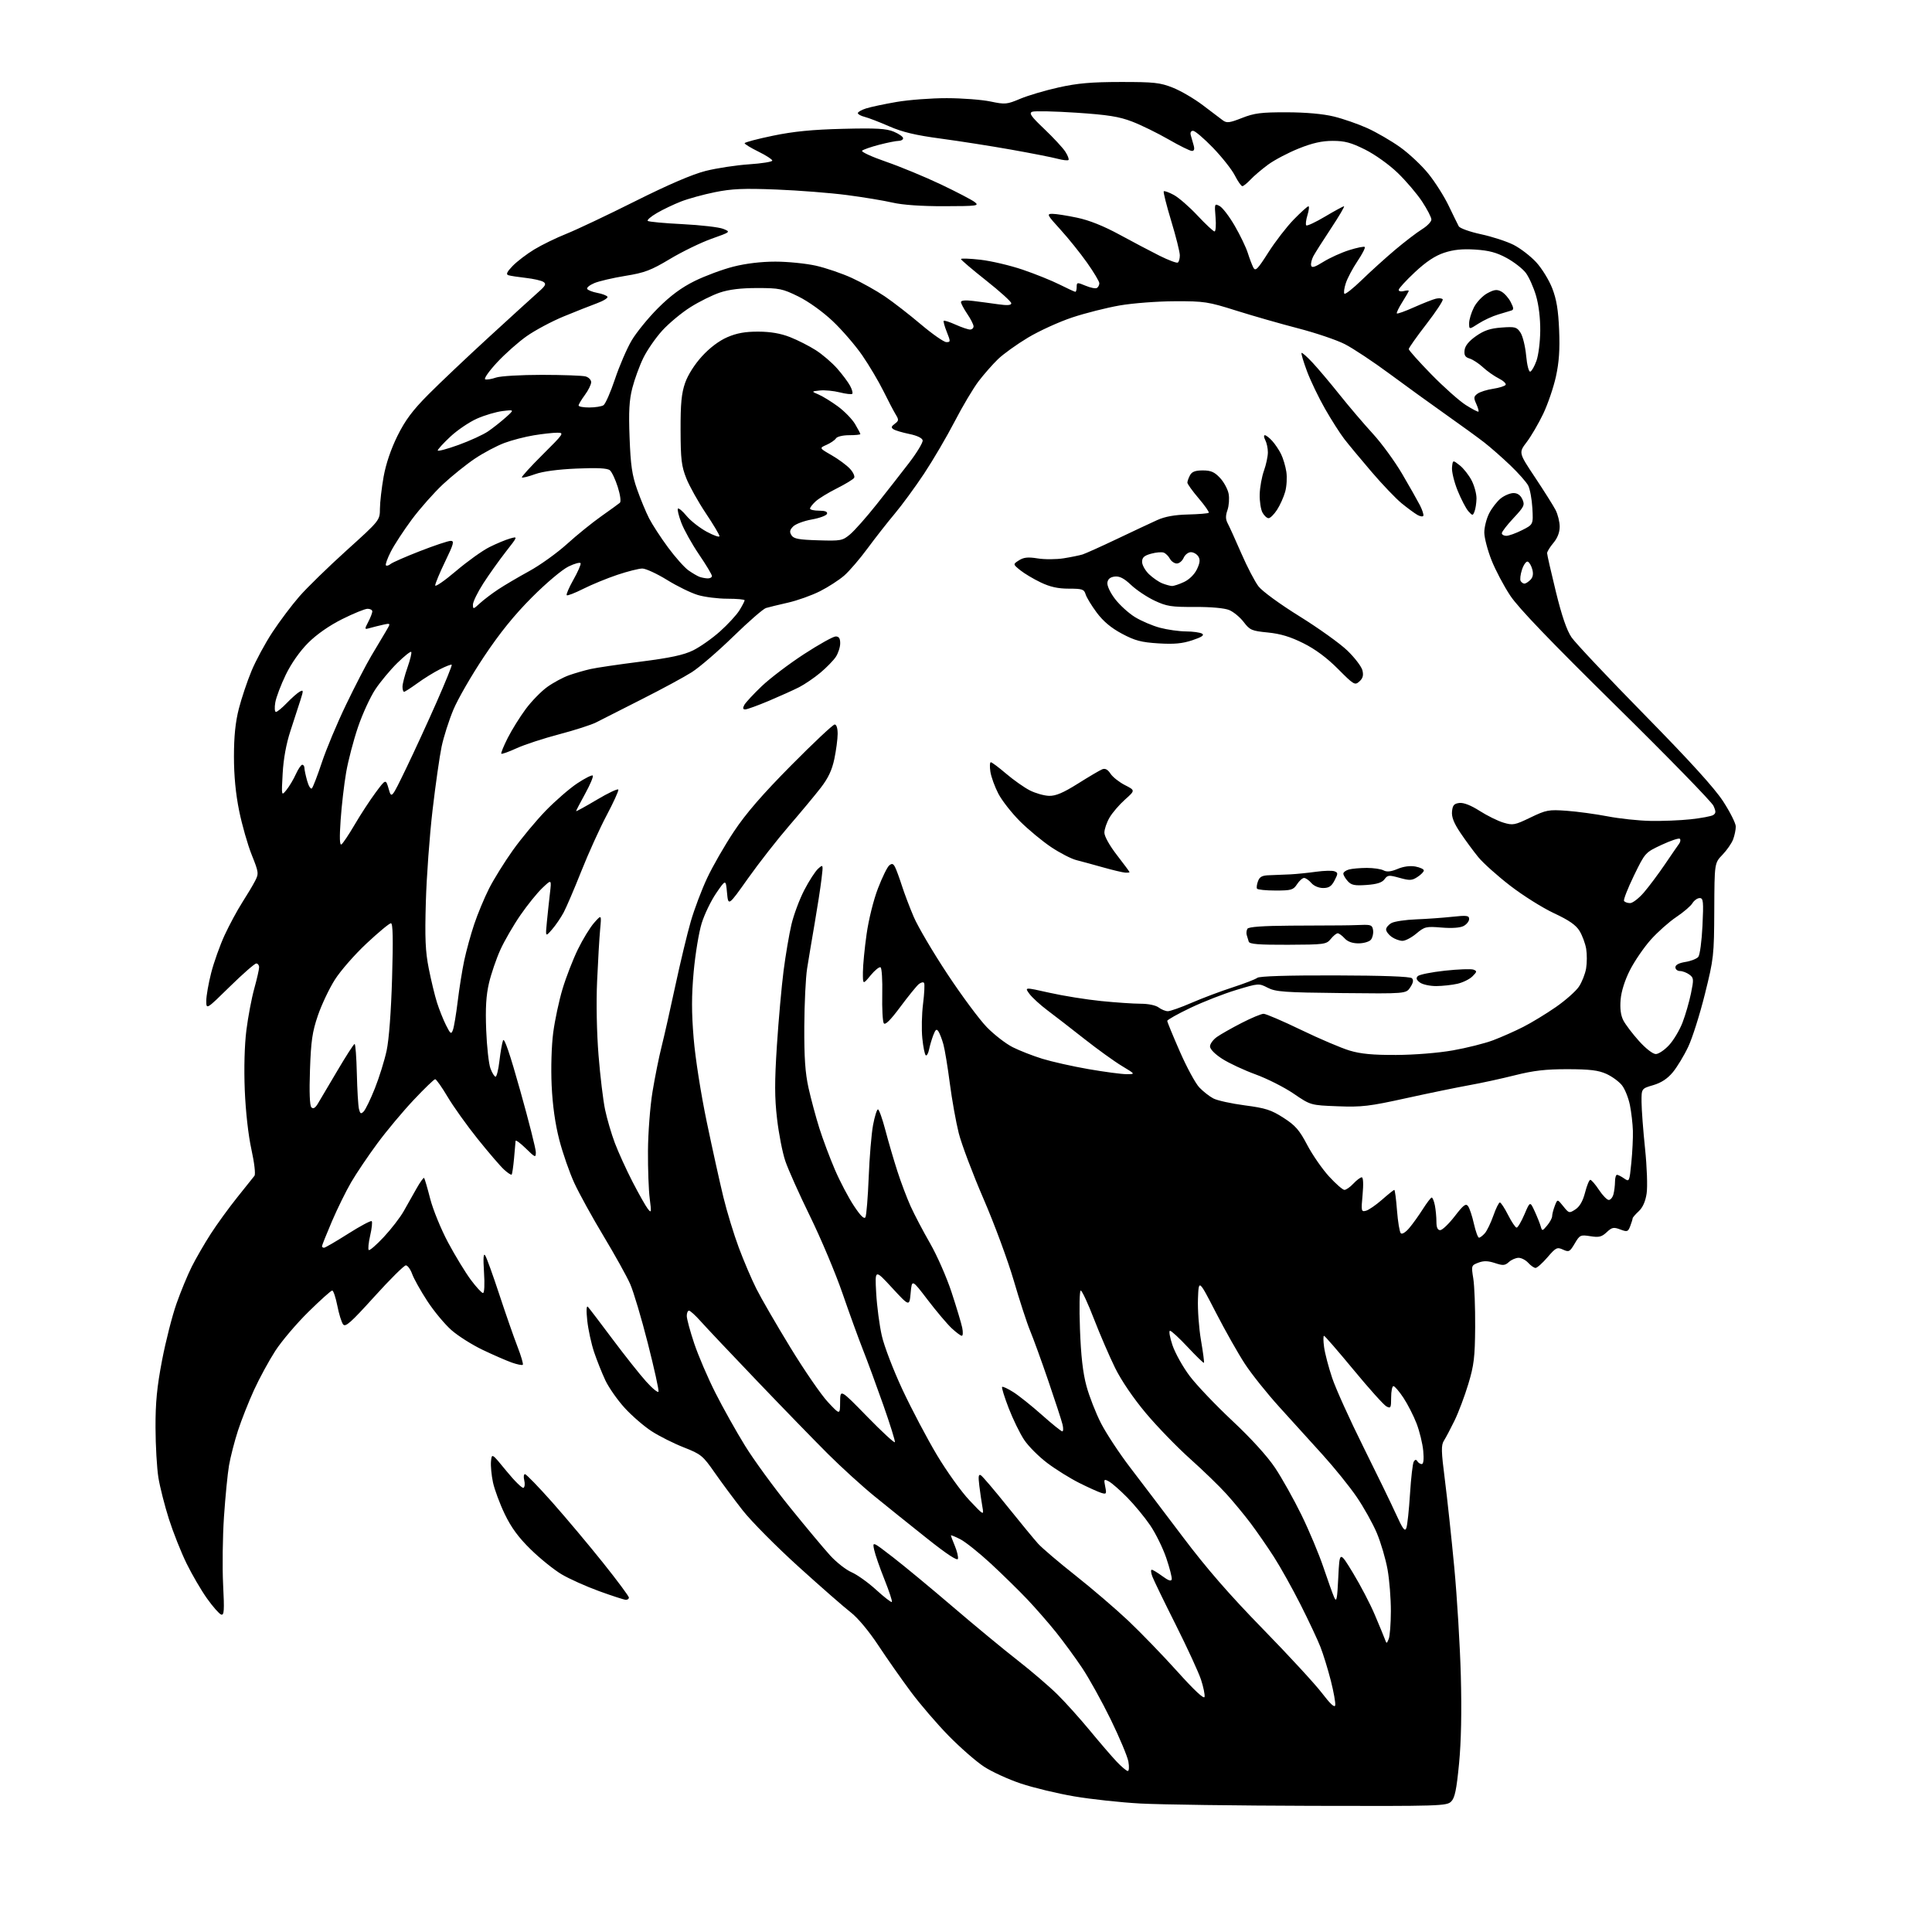 <?xml version="1.0" encoding="UTF-8" standalone="no"?>
<svg 
  version="1.1" 
  xmlns="http://www.w3.org/2000/svg" 
  xmlns:xlink="http://www.w3.org/1999/xlink" 
  xmlns:svg="http://www.w3.org/2000/svg"
  xmlns:rdf="http://www.w3.org/1999/02/22-rdf-syntax-ns#"
  xmlns:cc="http://creativecommons.org/ns#"
  xmlns:dc="http://purl.org/dc/elements/1.1/"
  viewBox="0 0 768 768"
  width="768"
  height="768"
>
<style>svg {background-color: white; }</style>"
<path stroke="none" fill="black" fill-rule="evenodd" d="M521.25,717.85C491.69,717.77 461.14,717.35 453.37,716.93C445.61,716.51 433.76,715.23 427.05,714.09C420.33,712.95 410.78,710.65 405.82,708.99C400.85,707.33 394.25,704.30 391.15,702.27C388.04,700.23 381.73,694.72 377.13,690.03C372.53,685.34 365.75,677.45 362.07,672.50C358.39,667.55 352.55,659.23 349.10,654.00C345.35,648.33 340.94,643.06 338.16,640.92C335.60,638.95 326.28,630.80 317.46,622.81C308.63,614.82 298.63,604.73 295.23,600.39C291.83,596.05 286.81,589.29 284.07,585.36C279.39,578.64 278.67,578.05 271.82,575.36C267.82,573.79 262.06,570.90 259.02,568.93C255.99,566.96 251.17,562.80 248.32,559.67C245.47,556.55 242.03,551.63 240.66,548.75C239.30,545.86 237.28,540.80 236.17,537.50C235.06,534.20 233.84,528.58 233.45,525.00C233.01,520.89 233.11,518.87 233.71,519.50C234.23,520.05 238.61,525.80 243.45,532.28C248.29,538.75 254.31,546.35 256.83,549.15C259.35,551.96 261.58,553.77 261.77,553.19C261.97,552.60 260.06,543.97 257.53,534.01C255.00,524.05 251.84,513.43 250.50,510.41C249.17,507.39 244.42,498.85 239.96,491.43C235.50,484.02 230.27,474.53 228.33,470.34C226.40,466.16 223.70,458.41 222.33,453.12C220.69,446.76 219.66,439.44 219.29,431.50C218.97,424.55 219.23,415.71 219.91,410.50C220.56,405.55 222.23,397.71 223.63,393.08C225.02,388.45 227.77,381.39 229.72,377.38C231.67,373.37 234.59,368.61 236.20,366.80C239.13,363.50 239.13,363.50 238.56,369.50C238.25,372.80 237.71,382.02 237.36,390.00C236.97,398.63 237.21,410.57 237.93,419.50C238.59,427.75 239.76,437.48 240.53,441.12C241.29,444.75 243.04,450.72 244.42,454.38C245.80,458.04 248.97,464.99 251.47,469.84C253.97,474.68 256.70,479.51 257.54,480.57C258.93,482.33 258.99,481.98 258.28,476.50C257.85,473.20 257.53,464.65 257.58,457.50C257.62,450.32 258.43,439.80 259.38,434.00C260.33,428.23 261.95,420.12 263.00,416.00C264.04,411.88 266.50,400.97 268.47,391.76C270.45,382.55 273.20,371.08 274.60,366.27C275.99,361.45 278.92,353.69 281.11,349.03C283.29,344.37 288.08,336.04 291.75,330.53C296.52,323.36 303.00,315.87 314.50,304.25C323.35,295.31 331.13,288.00 331.79,288.00C332.52,288.00 332.99,289.47 332.98,291.75C332.97,293.81 332.38,298.27 331.67,301.67C330.73,306.13 329.24,309.30 326.25,313.17C323.98,316.10 318.32,322.90 313.68,328.28C309.03,333.66 301.69,343.05 297.36,349.15C289.50,360.24 289.50,360.24 289.00,354.87C288.50,349.50 288.50,349.50 284.73,355.00C282.65,358.02 280.04,363.43 278.93,367.00C277.82,370.57 276.39,379.24 275.75,386.25C274.88,395.84 274.88,402.40 275.74,412.75C276.39,420.66 278.61,434.78 280.95,446.00C283.19,456.73 286.17,470.20 287.57,475.94C288.97,481.69 291.72,490.69 293.68,495.94C295.64,501.20 298.78,508.56 300.66,512.29C302.53,516.03 308.60,526.51 314.15,535.60C319.69,544.68 326.41,554.45 329.08,557.31C333.92,562.50 333.92,562.50 333.96,557.32C334.00,552.14 334.00,552.14 344.73,563.14C350.63,569.19 355.58,573.76 355.74,573.29C355.89,572.82 353.81,566.15 351.11,558.47C348.40,550.79 344.77,540.90 343.02,536.50C341.28,532.10 337.62,522.00 334.88,514.06C332.14,506.12 326.36,492.39 322.04,483.56C317.71,474.73 313.27,464.79 312.16,461.48C311.04,458.17 309.57,450.64 308.89,444.74C307.91,436.28 307.89,430.13 308.83,415.59C309.49,405.46 310.69,392.07 311.49,385.84C312.30,379.60 313.70,371.35 314.61,367.50C315.51,363.65 317.81,357.50 319.71,353.83C321.61,350.16 324.09,346.34 325.21,345.33C327.27,343.50 327.27,343.50 326.55,349.50C326.16,352.80 324.94,360.68 323.85,367.00C322.76,373.32 321.40,381.43 320.84,385.00C320.27,388.57 319.77,398.93 319.72,408.00C319.66,420.38 320.08,426.49 321.40,432.47C322.38,436.85 324.31,444.05 325.70,448.47C327.10,452.89 329.89,460.32 331.90,465.00C333.91,469.68 337.31,476.13 339.44,479.34C342.10,483.36 343.54,484.76 344.03,483.84C344.42,483.10 345.00,475.98 345.32,468.00C345.63,460.02 346.41,450.69 347.05,447.25C347.69,443.81 348.57,441.00 349.00,441.00C349.43,441.00 350.76,444.71 351.95,449.25C353.14,453.79 355.28,461.10 356.70,465.50C358.11,469.90 360.49,476.20 361.98,479.50C363.47,482.80 366.95,489.43 369.72,494.24C372.49,499.05 376.34,507.82 378.28,513.74C380.22,519.66 382.12,525.96 382.49,527.75C382.86,529.54 382.79,531.00 382.33,531.00C381.87,530.99 380.05,529.63 378.27,527.97C376.50,526.30 372.22,521.24 368.77,516.72C362.50,508.50 362.50,508.50 362.00,513.95C361.50,519.39 361.50,519.39 354.63,511.95C347.77,504.50 347.77,504.50 348.30,514.00C348.59,519.23 349.60,526.88 350.54,531.00C351.47,535.14 355.18,544.78 358.79,552.50C362.40,560.20 368.53,571.83 372.42,578.35C376.32,584.87 382.12,592.97 385.32,596.35C391.13,602.50 391.13,602.50 390.52,599.00C390.18,597.08 389.62,593.29 389.29,590.59C388.83,586.84 388.98,585.87 389.92,586.45C390.60,586.87 395.35,592.45 400.48,598.86C405.62,605.26 411.10,611.91 412.66,613.64C414.22,615.37 420.90,621.06 427.50,626.27C434.10,631.49 443.55,639.59 448.50,644.26C453.45,648.94 462.23,658.02 468.00,664.43C474.76,671.95 478.62,675.55 478.83,674.54C479.01,673.68 478.38,670.62 477.44,667.74C476.50,664.86 471.99,655.07 467.43,645.98C462.86,636.89 458.66,628.23 458.09,626.73C457.52,625.23 457.40,624.00 457.83,624.00C458.26,624.00 460.16,625.15 462.06,626.55C464.44,628.31 465.58,628.70 465.78,627.80C465.93,627.08 464.95,623.27 463.61,619.32C462.26,615.36 459.38,609.51 457.21,606.32C455.03,603.12 450.92,598.14 448.08,595.26C445.24,592.38 441.97,589.52 440.81,588.90C438.83,587.84 438.74,587.96 439.34,590.95C439.93,593.89 439.81,594.07 437.74,593.43C436.51,593.05 432.57,591.27 429.00,589.48C425.42,587.69 419.72,584.14 416.33,581.59C412.93,579.03 408.77,574.87 407.09,572.32C405.41,569.78 402.65,564.12 400.96,559.74C399.27,555.36 398.10,551.57 398.35,551.32C398.60,551.06 400.60,551.99 402.79,553.37C404.98,554.75 410.09,558.83 414.14,562.43C418.19,566.04 421.85,568.99 422.27,568.99C422.69,569.00 422.74,567.76 422.37,566.25C422.01,564.74 419.48,556.98 416.75,549.00C414.02,541.02 410.75,532.02 409.49,529.00C408.23,525.98 405.30,516.98 402.97,509.00C400.64,501.02 395.23,486.40 390.94,476.50C386.66,466.60 382.25,454.90 381.13,450.50C380.02,446.10 378.42,437.18 377.57,430.67C376.73,424.16 375.58,417.19 375.02,415.17C374.46,413.15 373.58,410.84 373.06,410.03C372.30,408.86 371.89,409.17 370.98,411.53C370.36,413.17 369.61,415.73 369.31,417.23C369.00,418.74 368.42,419.76 368.02,419.51C367.61,419.26 366.99,416.23 366.64,412.77C366.28,409.31 366.41,403.13 366.93,399.04C367.44,394.94 367.63,391.21 367.34,390.75C367.06,390.28 366.11,390.49 365.24,391.20C364.36,391.92 361.06,395.99 357.89,400.25C353.92,405.59 351.87,407.62 351.31,406.75C350.87,406.06 350.59,400.90 350.71,395.28C350.83,389.67 350.53,384.82 350.04,384.53C349.56,384.23 347.77,385.66 346.08,387.72C343.00,391.46 343.00,391.46 343.02,386.48C343.03,383.74 343.69,376.91 344.49,371.30C345.31,365.50 347.26,357.66 349.01,353.14C350.69,348.76 352.70,344.66 353.47,344.03C354.56,343.12 355.07,343.27 355.80,344.69C356.31,345.68 357.52,348.98 358.49,352.00C359.45,355.02 361.59,360.65 363.23,364.50C364.88,368.35 370.90,378.57 376.61,387.20C382.32,395.84 389.38,405.35 392.29,408.33C395.21,411.32 399.82,414.89 402.55,416.27C405.27,417.64 410.58,419.72 414.35,420.88C418.11,422.04 426.38,423.90 432.73,425.00C439.07,426.10 445.86,427.00 447.82,427.00C451.38,427.00 451.38,427.00 445.94,423.72C442.95,421.92 436.23,417.07 431.00,412.95C425.77,408.83 419.17,403.71 416.33,401.59C413.49,399.46 410.28,396.52 409.20,395.06C407.24,392.40 407.24,392.40 417.16,394.63C422.61,395.86 431.86,397.34 437.71,397.93C443.56,398.52 450.66,399.00 453.48,399.00C456.45,399.00 459.44,399.62 460.56,400.47C461.63,401.28 463.27,401.95 464.20,401.97C465.14,401.99 469.41,400.48 473.70,398.62C477.99,396.76 485.32,394.00 490.00,392.49C494.68,390.97 499.09,389.27 499.80,388.70C500.63,388.04 511.75,387.70 530.66,387.74C549.71,387.79 560.58,388.18 561.26,388.86C561.98,389.58 561.78,390.69 560.61,392.47C558.93,395.03 558.93,395.03 533.22,394.76C510.55,394.52 507.08,394.27 503.95,392.65C500.42,390.83 500.31,390.84 491.45,393.52C486.53,395.00 478.34,398.20 473.25,400.63C468.16,403.05 464.00,405.39 464.00,405.82C464.00,406.25 466.25,411.72 469.00,417.99C471.74,424.26 475.23,430.69 476.75,432.28C478.26,433.87 480.77,435.84 482.33,436.65C483.88,437.47 489.51,438.70 494.83,439.40C503.08,440.48 505.33,441.20 510.19,444.33C514.93,447.37 516.52,449.19 519.63,455.12C521.70,459.05 525.59,464.68 528.29,467.63C530.99,470.58 533.75,473.00 534.43,473.00C535.10,473.00 536.71,471.88 538.00,470.50C539.29,469.12 540.78,468.00 541.32,468.00C541.91,468.00 542.04,470.67 541.65,474.91C541.04,481.45 541.11,481.78 542.99,481.29C544.08,481.01 546.96,479.02 549.39,476.89C551.82,474.75 554.01,473.00 554.26,473.00C554.50,473.00 554.99,476.68 555.33,481.18C555.68,485.68 556.36,489.76 556.84,490.24C557.35,490.75 558.79,489.85 560.23,488.13C561.62,486.49 564.04,483.10 565.62,480.61C567.21,478.11 568.78,476.06 569.12,476.04C569.47,476.02 570.03,477.41 570.38,479.13C570.72,480.84 571.00,483.77 571.00,485.63C571.00,487.96 571.46,489.00 572.51,489.00C573.33,489.00 575.92,486.52 578.26,483.50C581.74,478.99 582.69,478.26 583.58,479.46C584.18,480.27 585.22,483.42 585.90,486.46C586.59,489.51 587.49,492.00 587.92,492.00C588.34,492.00 589.39,491.21 590.24,490.25C591.09,489.29 592.61,486.14 593.63,483.25C594.64,480.36 595.81,478.00 596.22,478.00C596.63,478.00 598.11,480.25 599.50,483.00C600.89,485.75 602.42,488.00 602.88,488.00C603.35,488.00 604.74,485.64 605.98,482.75C608.22,477.50 608.22,477.50 610.06,481.50C611.07,483.70 612.15,486.40 612.46,487.50C613.02,489.44 613.10,489.42 615.02,487.14C616.11,485.84 617.00,484.18 617.00,483.45C617.00,482.73 617.47,480.89 618.05,479.36C619.10,476.60 619.10,476.60 621.42,479.50C623.66,482.32 623.81,482.35 626.26,480.75C627.96,479.63 629.22,477.44 630.09,474.05C630.80,471.27 631.74,469.00 632.17,469.00C632.61,469.00 634.16,470.80 635.62,473.00C637.07,475.20 638.83,477.00 639.52,477.00C640.20,477.00 641.04,475.99 641.37,474.75C641.70,473.51 641.98,471.26 641.99,469.75C641.99,468.24 642.35,467.00 642.78,467.00C643.21,467.00 644.49,467.66 645.63,468.46C647.67,469.88 647.73,469.76 648.48,462.21C648.90,457.97 649.18,452.25 649.10,449.50C649.02,446.75 648.49,442.16 647.92,439.31C647.35,436.46 645.93,432.91 644.77,431.44C643.61,429.96 640.82,427.92 638.58,426.90C635.39,425.45 632.03,425.04 623.18,425.02C614.44,425.01 609.65,425.56 602.18,427.44C596.86,428.78 588.67,430.56 584.00,431.39C579.33,432.23 568.08,434.54 559.00,436.54C544.30,439.78 541.33,440.13 531.75,439.76C521.00,439.35 521.00,439.35 514.25,434.75C510.54,432.22 503.73,428.78 499.13,427.10C494.52,425.42 488.56,422.64 485.88,420.92C482.96,419.05 481.00,417.06 481.00,415.96C481.00,414.96 482.24,413.27 483.75,412.20C485.26,411.14 489.68,408.63 493.56,406.64C497.45,404.64 501.38,403.00 502.30,403.00C503.21,403.00 509.94,405.89 517.23,409.41C524.53,412.94 533.20,416.63 536.50,417.62C540.94,418.95 545.74,419.40 555.00,419.36C562.25,419.33 571.70,418.57 577.50,417.55C583.00,416.58 590.21,414.77 593.51,413.53C596.82,412.28 602.22,409.89 605.51,408.21C608.81,406.54 614.63,402.99 618.47,400.33C622.30,397.67 626.42,394.03 627.63,392.23C628.84,390.43 630.13,387.16 630.50,384.98C630.87,382.79 630.88,379.27 630.53,377.17C630.17,375.06 628.99,371.87 627.91,370.09C626.46,367.71 623.72,365.81 617.72,363.01C613.20,360.90 605.36,355.97 600.30,352.06C595.23,348.15 589.54,343.05 587.64,340.72C585.74,338.40 582.55,334.06 580.54,331.07C577.93,327.18 576.98,324.78 577.20,322.57C577.44,320.09 578.01,319.44 580.14,319.19C581.84,319.00 584.72,320.13 588.18,322.34C591.15,324.24 595.40,326.34 597.63,327.01C601.40,328.14 602.13,328.00 608.38,324.98C614.66,321.96 615.59,321.78 622.79,322.30C627.03,322.61 634.33,323.60 639.00,324.50C643.67,325.41 651.33,326.23 656.00,326.32C660.67,326.42 667.90,326.13 672.05,325.68C676.20,325.23 680.22,324.48 680.99,324.01C682.14,323.29 682.17,322.65 681.13,320.32C680.44,318.77 663.03,300.91 642.44,280.64C616.24,254.84 603.61,241.69 600.36,236.79C597.80,232.94 594.44,226.58 592.89,222.65C591.34,218.72 590.05,213.79 590.03,211.71C590.02,209.63 590.89,206.18 591.97,204.05C593.06,201.93 595.14,199.25 596.61,198.09C598.07,196.94 600.34,196.00 601.66,196.00C603.23,196.00 604.43,196.85 605.17,198.48C606.20,200.74 605.87,201.43 601.65,205.94C599.09,208.68 597.00,211.38 597.00,211.96C597.00,212.53 597.80,213.00 598.79,213.00C599.77,213.00 602.58,211.99 605.04,210.75C609.50,208.50 609.50,208.50 609.14,202.00C608.94,198.43 608.19,194.38 607.47,193.00C606.74,191.62 603.53,188.00 600.33,184.94C597.12,181.88 592.48,177.80 590.00,175.87C587.52,173.94 580.77,169.04 575.00,164.97C569.23,160.90 559.10,153.57 552.50,148.69C545.90,143.80 537.83,138.45 534.56,136.79C531.29,135.13 522.97,132.32 516.06,130.53C509.15,128.74 498.10,125.58 491.50,123.50C480.23,119.94 478.74,119.71 467.00,119.75C460.11,119.77 450.28,120.52 445.10,121.42C439.93,122.32 431.44,124.46 426.24,126.19C421.03,127.92 413.11,131.53 408.64,134.21C404.16,136.90 398.78,140.76 396.69,142.80C394.59,144.83 391.15,148.75 389.04,151.50C386.94,154.25 382.65,161.45 379.52,167.50C376.39,173.55 370.90,182.90 367.34,188.28C363.77,193.66 358.49,200.86 355.61,204.28C352.73,207.70 347.90,213.88 344.86,218.00C341.83,222.12 337.67,226.97 335.63,228.76C333.59,230.55 329.23,233.37 325.96,235.02C322.68,236.68 316.96,238.72 313.25,239.56C309.54,240.40 305.60,241.36 304.50,241.69C303.40,242.01 297.55,247.11 291.50,253.00C285.45,258.90 278.02,265.29 275.00,267.21C271.98,269.13 262.98,274.00 255.00,278.02C247.03,282.05 238.93,286.15 237.00,287.15C235.07,288.14 228.45,290.27 222.28,291.89C216.11,293.51 208.50,296.00 205.38,297.43C202.25,298.86 199.51,299.84 199.28,299.62C199.05,299.39 200.20,296.57 201.83,293.35C203.46,290.13 206.68,284.96 208.99,281.85C211.29,278.75 215.14,274.80 217.54,273.08C219.94,271.35 223.84,269.26 226.20,268.42C228.57,267.59 232.40,266.48 234.71,265.96C237.03,265.43 246.02,264.11 254.70,263.01C266.47,261.51 271.74,260.38 275.49,258.55C278.24,257.20 283.06,253.82 286.18,251.03C289.30,248.25 292.79,244.46 293.93,242.62C295.07,240.77 296.00,238.98 296.00,238.63C296.00,238.28 292.93,238.00 289.18,238.00C285.43,238.00 280.14,237.34 277.43,236.53C274.72,235.73 269.19,233.03 265.16,230.53C261.12,228.04 256.69,226.00 255.33,226.00C253.97,226.00 249.49,227.13 245.38,228.51C241.27,229.89 235.19,232.39 231.86,234.07C228.52,235.75 225.56,236.90 225.28,236.61C224.99,236.33 226.19,233.56 227.93,230.46C229.68,227.37 230.97,224.42 230.81,223.92C230.64,223.41 228.47,223.99 226.00,225.19C223.45,226.43 217.16,231.73 211.46,237.44C204.45,244.47 198.71,251.56 192.41,261.00C187.45,268.43 181.95,277.95 180.20,282.18C178.44,286.40 176.35,292.97 175.55,296.77C174.75,300.58 173.12,311.98 171.94,322.10C170.76,332.22 169.56,348.60 169.28,358.50C168.86,372.94 169.09,378.18 170.44,385.00C171.37,389.68 172.83,395.75 173.70,398.50C174.57,401.25 176.18,405.29 177.28,407.49C179.08,411.07 179.36,411.26 180.05,409.40C180.47,408.27 181.32,403.18 181.94,398.09C182.55,393.01 183.72,385.69 184.53,381.84C185.35,377.98 187.13,371.47 188.51,367.38C189.88,363.28 192.54,356.91 194.40,353.22C196.27,349.52 200.53,342.68 203.86,338.00C207.20,333.32 213.07,326.26 216.91,322.29C220.76,318.33 226.41,313.42 229.47,311.39C232.53,309.36 235.30,307.97 235.63,308.30C235.97,308.63 234.61,311.87 232.62,315.49C230.63,319.11 229.00,322.24 229.00,322.44C229.00,322.65 232.71,320.61 237.25,317.91C241.79,315.21 245.63,313.40 245.80,313.89C245.96,314.38 243.86,318.99 241.13,324.14C238.40,329.29 233.89,339.23 231.11,346.24C228.33,353.25 225.15,360.67 224.05,362.74C222.94,364.81 220.86,367.85 219.42,369.50C216.80,372.50 216.80,372.50 217.39,366.50C217.71,363.20 218.27,358.02 218.62,355.00C219.26,349.50 219.26,349.50 215.60,352.98C213.58,354.89 209.67,359.73 206.90,363.74C204.13,367.75 200.54,373.95 198.91,377.53C197.29,381.11 195.25,387.07 194.38,390.77C193.23,395.71 192.93,400.69 193.27,409.50C193.53,416.10 194.29,422.96 194.97,424.75C195.64,426.54 196.56,428.00 197.00,428.00C197.44,428.00 198.13,425.19 198.53,421.75C198.93,418.31 199.57,414.64 199.96,413.58C200.44,412.29 202.66,418.76 206.83,433.65C210.23,445.74 213.00,456.70 213.00,458.02C213.00,460.28 212.79,460.21 209.00,456.50C206.80,454.35 204.98,453.02 204.95,453.55C204.92,454.07 204.65,457.20 204.34,460.50C204.04,463.80 203.61,466.69 203.39,466.92C203.17,467.15 201.80,466.25 200.35,464.92C198.90,463.59 194.20,458.12 189.91,452.77C185.62,447.42 180.23,439.88 177.94,436.02C175.65,432.16 173.42,429.00 172.99,429.00C172.56,429.00 168.71,432.71 164.44,437.25C160.16,441.79 153.67,449.55 150.02,454.50C146.36,459.45 141.68,466.39 139.62,469.92C137.55,473.46 134.09,480.49 131.93,485.54C129.77,490.60 128.00,495.03 128.00,495.37C128.00,495.72 128.36,496.00 128.80,496.00C129.25,496.00 133.56,493.49 138.40,490.42C143.23,487.36 147.44,485.11 147.76,485.43C148.08,485.75 147.81,488.32 147.15,491.15C146.50,493.98 146.24,496.57 146.58,496.90C146.91,497.23 149.60,494.91 152.55,491.75C155.51,488.58 159.06,483.97 160.46,481.50C161.86,479.02 164.16,474.94 165.59,472.42C167.01,469.90 168.36,468.03 168.59,468.25C168.81,468.48 169.90,472.19 171.00,476.49C172.10,480.80 175.30,488.63 178.12,493.91C180.94,499.18 185.01,505.86 187.16,508.75C189.31,511.64 191.49,514.00 192.00,514.00C192.55,514.00 192.72,510.59 192.40,505.75C192.03,499.98 192.18,497.97 192.88,499.07C193.44,499.93 195.96,506.91 198.48,514.57C201.00,522.23 204.25,531.54 205.69,535.26C207.14,538.97 208.09,542.24 207.82,542.52C207.54,542.79 205.55,542.39 203.41,541.63C201.26,540.86 196.06,538.60 191.86,536.59C187.66,534.59 182.07,531.05 179.44,528.73C176.80,526.41 172.49,521.22 169.86,517.19C167.23,513.16 164.52,508.32 163.84,506.43C163.16,504.55 162.03,503.00 161.33,503.00C160.63,503.00 154.98,508.61 148.78,515.47C139.44,525.79 137.31,527.69 136.38,526.45C135.76,525.63 134.72,522.27 134.08,518.98C133.43,515.69 132.52,513.00 132.06,513.00C131.60,513.00 127.34,516.82 122.60,521.49C117.85,526.16 111.94,533.13 109.45,536.97C106.96,540.82 103.16,547.80 101.01,552.48C98.86,557.16 95.97,564.48 94.58,568.74C93.20,573.01 91.61,579.20 91.04,582.50C90.47,585.80 89.57,595.01 89.03,602.97C88.50,610.93 88.35,623.03 88.69,629.86C89.22,640.30 89.10,642.20 87.91,641.81C87.14,641.55 84.61,638.68 82.29,635.42C79.97,632.17 76.32,625.90 74.16,621.50C72.00,617.10 68.85,609.16 67.15,603.85C65.46,598.54 63.57,591.11 62.96,587.35C62.36,583.58 61.84,574.65 61.82,567.50C61.79,557.47 62.39,551.35 64.42,540.74C65.87,533.17 68.45,523.05 70.15,518.24C71.84,513.43 74.58,506.80 76.24,503.50C77.90,500.20 81.28,494.35 83.76,490.50C86.24,486.65 90.98,480.12 94.28,476.00C97.59,471.88 100.68,468.00 101.15,467.40C101.64,466.77 101.12,462.28 99.94,456.90C98.70,451.25 97.65,441.84 97.30,433.34C96.95,424.62 97.20,415.47 97.94,409.53C98.61,404.23 100.02,396.77 101.08,392.96C102.14,389.14 103.00,385.34 103.00,384.51C103.00,383.68 102.49,383.00 101.87,383.00C101.24,383.00 96.52,387.13 91.37,392.18C82.00,401.37 82.00,401.37 82.00,397.84C82.00,395.91 82.88,390.90 83.95,386.71C85.02,382.53 87.42,375.79 89.29,371.74C91.16,367.70 94.30,361.87 96.26,358.80C98.23,355.73 100.55,351.85 101.41,350.17C102.91,347.27 102.85,346.77 100.06,339.81C98.45,335.79 96.21,327.93 95.07,322.34C93.69,315.57 93.00,308.37 93.00,300.75C93.00,292.71 93.58,287.07 94.94,281.73C96.01,277.56 98.28,270.79 99.99,266.68C101.70,262.57 105.44,255.65 108.30,251.31C111.16,246.96 115.97,240.57 119.00,237.09C122.02,233.62 130.46,225.40 137.75,218.81C151.00,206.85 151.00,206.85 151.03,202.17C151.05,199.60 151.71,193.90 152.49,189.50C153.41,184.39 155.39,178.54 157.98,173.30C161.10,167.01 163.97,163.16 170.29,156.80C174.83,152.23 185.73,141.91 194.52,133.85C203.31,125.79 212.07,117.81 214.00,116.11C216.90,113.56 217.24,112.86 216.01,112.06C215.19,111.52 212.04,110.81 209.01,110.47C205.98,110.13 202.86,109.65 202.08,109.40C201.05,109.06 201.51,108.07 203.81,105.69C205.54,103.91 209.41,100.96 212.41,99.14C215.42,97.32 221.16,94.52 225.19,92.92C229.21,91.31 241.50,85.49 252.50,79.98C265.74,73.36 275.21,69.29 280.50,67.95C284.90,66.84 292.66,65.66 297.75,65.32C302.84,64.98 307.00,64.31 307.00,63.84C307.00,63.37 304.52,61.76 301.50,60.28C298.48,58.80 296.00,57.29 296.00,56.93C296.00,56.57 301.06,55.23 307.25,53.95C315.50,52.24 322.91,51.51 335.05,51.21C348.41,50.88 352.31,51.10 355.30,52.35C357.34,53.20 359.00,54.37 359.00,54.95C359.00,55.53 358.19,56.00 357.21,56.00C356.23,56.00 352.74,56.70 349.46,57.55C346.18,58.40 343.14,59.47 342.69,59.91C342.25,60.35 346.52,62.32 352.19,64.28C357.86,66.24 367.68,70.30 374.00,73.30C380.32,76.31 386.40,79.48 387.50,80.35C389.35,81.82 388.44,81.94 375.31,81.97C366.32,81.99 358.81,81.47 354.81,80.54C351.34,79.74 343.15,78.38 336.61,77.53C330.07,76.68 317.47,75.69 308.61,75.34C295.55,74.83 290.92,75.03 284.17,76.40C279.58,77.33 273.51,79.00 270.67,80.12C267.83,81.23 263.55,83.27 261.17,84.66C258.79,86.04 257.13,87.46 257.48,87.81C257.83,88.16 264.05,88.74 271.31,89.10C278.56,89.47 285.85,90.31 287.50,90.98C290.50,92.19 290.50,92.19 282.83,94.92C278.61,96.42 271.19,100.03 266.33,102.94C258.75,107.48 256.24,108.43 248.59,109.66C243.69,110.46 238.15,111.75 236.27,112.53C234.39,113.32 233.11,114.37 233.42,114.87C233.73,115.36 235.54,116.07 237.45,116.43C239.37,116.78 241.17,117.47 241.47,117.95C241.77,118.44 239.87,119.61 237.26,120.57C234.64,121.53 228.68,123.89 224.00,125.82C219.32,127.75 212.77,131.25 209.43,133.59C206.09,135.93 200.74,140.67 197.54,144.13C194.34,147.58 192.25,150.58 192.88,150.79C193.52,151.01 195.45,150.69 197.17,150.09C198.90,149.49 207.04,149.01 215.40,149.01C223.70,149.02 231.51,149.30 232.75,149.63C233.99,149.96 235.00,150.99 235.00,151.92C235.00,152.85 233.88,155.14 232.50,157.00C231.13,158.86 230.00,160.75 230.00,161.19C230.00,161.64 231.91,161.99 234.25,161.98C236.59,161.98 239.12,161.57 239.89,161.09C240.65,160.61 242.71,155.93 244.46,150.70C246.21,145.47 249.19,138.57 251.07,135.37C252.96,132.17 257.68,126.37 261.57,122.48C266.54,117.52 270.88,114.31 276.13,111.71C280.25,109.68 287.15,107.11 291.47,106.01C296.44,104.74 302.58,104.00 308.21,104.00C313.10,104.00 320.34,104.73 324.30,105.61C328.26,106.50 334.70,108.69 338.62,110.49C342.54,112.28 348.45,115.59 351.76,117.84C355.06,120.08 361.52,125.09 366.09,128.96C370.67,132.83 375.22,136.00 376.20,136.00C377.88,136.00 377.89,135.77 376.37,131.96C375.48,129.74 374.93,127.74 375.15,127.52C375.37,127.30 377.50,127.99 379.88,129.06C382.27,130.13 384.84,131.00 385.61,131.00C386.37,131.00 387.00,130.43 387.00,129.73C387.00,129.03 385.88,126.81 384.50,124.79C383.13,122.76 382.00,120.64 382.00,120.07C382.00,119.42 383.77,119.25 386.75,119.62C389.36,119.94 393.86,120.53 396.75,120.95C400.47,121.48 402.00,121.36 402.00,120.55C402.00,119.92 397.50,115.85 392.00,111.50C386.50,107.15 382.00,103.32 382.00,102.98C382.00,102.65 385.49,102.77 389.75,103.25C394.01,103.74 401.55,105.51 406.50,107.19C411.45,108.87 418.07,111.54 421.22,113.12C424.37,114.70 427.18,116.00 427.47,116.00C427.76,116.00 428.00,115.12 428.00,114.05C428.00,112.21 428.19,112.18 431.54,113.58C433.49,114.40 435.52,114.80 436.04,114.47C436.57,114.15 437.00,113.30 437.00,112.60C437.00,111.89 434.80,108.21 432.11,104.41C429.43,100.61 424.66,94.69 421.53,91.25C416.21,85.41 416.00,85.00 418.35,85.00C419.74,85.00 424.15,85.69 428.17,86.54C432.96,87.54 438.73,89.85 444.98,93.25C450.22,96.10 457.40,99.89 460.94,101.66C464.49,103.43 467.75,104.65 468.19,104.38C468.64,104.11 469.00,102.81 469.00,101.50C469.00,100.19 467.46,94.03 465.57,87.82C463.69,81.60 462.36,76.31 462.61,76.05C462.87,75.80 464.67,76.44 466.61,77.49C468.54,78.53 472.79,82.22 476.03,85.69C479.28,89.16 482.32,92.00 482.80,92.00C483.27,92.00 483.46,89.48 483.20,86.39C482.75,80.95 482.80,80.82 484.83,81.91C485.99,82.53 488.69,86.06 490.83,89.77C492.98,93.47 495.30,98.30 496.00,100.50C496.69,102.70 497.70,105.34 498.22,106.36C499.05,107.95 499.89,107.11 504.18,100.36C506.93,96.04 511.48,90.14 514.30,87.25C517.12,84.36 519.74,82.00 520.12,82.00C520.50,82.00 520.33,83.57 519.74,85.50C519.15,87.42 518.93,89.26 519.26,89.59C519.58,89.91 522.95,88.34 526.73,86.09C530.52,83.84 533.91,82.00 534.26,82.00C534.62,82.00 532.30,85.94 529.12,90.75C525.93,95.56 522.78,100.54 522.10,101.80C521.43,103.07 521.01,104.74 521.19,105.52C521.42,106.59 522.60,106.24 526.08,104.07C528.60,102.50 533.20,100.41 536.32,99.43C539.43,98.45 542.22,97.88 542.51,98.18C542.81,98.48 541.51,101.02 539.61,103.83C537.72,106.64 535.64,110.56 534.99,112.54C534.33,114.52 534.08,116.42 534.43,116.76C534.77,117.11 537.85,114.67 541.28,111.35C544.70,108.02 550.65,102.64 554.50,99.38C558.36,96.13 563.20,92.42 565.25,91.15C567.31,89.88 569.00,88.13 569.00,87.27C569.00,86.41 567.33,83.19 565.30,80.10C563.26,77.02 558.90,71.90 555.60,68.72C552.21,65.45 546.61,61.44 542.67,59.47C537.08,56.68 534.57,56.00 529.78,56.00C525.49,56.00 521.72,56.84 516.25,59.04C512.08,60.71 506.61,63.59 504.09,65.44C501.56,67.30 498.41,69.98 497.08,71.41C495.74,72.83 494.29,74.00 493.85,74.00C493.40,74.00 492.07,72.09 490.87,69.75C489.68,67.41 485.77,62.46 482.19,58.75C478.60,55.04 475.04,52.00 474.27,52.00C473.41,52.00 473.06,52.68 473.35,53.75C473.62,54.71 474.13,56.51 474.49,57.75C474.93,59.29 474.71,60.00 473.79,60.00C473.06,60.00 468.86,57.93 464.48,55.40C460.09,52.88 453.59,49.69 450.03,48.33C444.84,46.34 440.43,45.64 427.81,44.80C419.15,44.23 411.29,44.06 410.34,44.42C408.93,44.96 409.81,46.23 415.14,51.29C418.73,54.71 422.48,58.75 423.47,60.28C424.46,61.81 425.03,63.30 424.74,63.60C424.44,63.89 422.47,63.67 420.35,63.10C418.23,62.53 409.98,60.91 402.00,59.49C394.02,58.07 381.43,56.10 374.00,55.10C363.94,53.76 358.72,52.51 353.50,50.23C349.65,48.54 345.26,46.85 343.75,46.47C342.24,46.09 341.00,45.42 341.00,44.97C341.00,44.52 342.46,43.68 344.25,43.11C346.04,42.53 351.50,41.37 356.38,40.53C361.27,39.69 370.27,39.01 376.38,39.02C382.50,39.03 390.29,39.63 393.71,40.34C399.57,41.57 400.24,41.51 405.55,39.27C408.65,37.96 415.53,35.93 420.84,34.75C428.34,33.08 433.85,32.60 445.50,32.59C458.77,32.58 461.16,32.84 466.22,34.85C469.37,36.10 474.73,39.23 478.13,41.81C481.52,44.39 485.11,47.10 486.10,47.84C487.64,48.98 488.75,48.85 493.70,46.90C498.62,44.96 501.31,44.62 511.50,44.64C519.13,44.66 525.95,45.27 530.23,46.32C533.93,47.22 539.94,49.31 543.58,50.96C547.22,52.61 553.07,56.01 556.59,58.52C560.10,61.03 565.15,65.76 567.79,69.04C570.44,72.31 574.07,78.03 575.85,81.74C577.64,85.46 579.44,89.15 579.87,89.94C580.29,90.73 584.25,92.15 588.70,93.11C593.13,94.06 598.96,95.96 601.67,97.33C604.37,98.70 608.41,101.81 610.66,104.24C612.90,106.67 615.77,111.33 617.03,114.58C618.75,119.00 619.44,123.21 619.78,131.21C620.10,139.02 619.75,144.03 618.50,149.71C617.56,153.99 615.29,160.65 613.45,164.50C611.61,168.35 608.66,173.40 606.89,175.73C603.67,179.96 603.67,179.96 610.20,189.77C613.79,195.17 617.47,201.00 618.37,202.74C619.26,204.48 620.00,207.46 620.00,209.37C620.00,211.62 619.12,213.90 617.50,215.82C616.12,217.45 615.00,219.29 615.00,219.90C615.00,220.51 616.56,227.38 618.47,235.16C620.85,244.88 622.81,250.58 624.72,253.37C626.25,255.60 639.30,269.44 653.72,284.13C671.73,302.48 681.51,313.24 684.97,318.54C687.73,322.79 690.00,327.29 690.00,328.56C690.00,329.83 689.52,332.14 688.94,333.68C688.35,335.23 686.45,337.98 684.70,339.79C681.53,343.08 681.53,343.08 681.45,361.79C681.37,379.82 681.24,381.03 677.73,395.14C675.73,403.20 672.74,412.65 671.08,416.14C669.43,419.64 666.67,424.18 664.97,426.24C662.85,428.80 660.39,430.41 657.19,431.36C652.50,432.73 652.50,432.73 652.54,438.12C652.56,441.08 653.18,449.37 653.93,456.55C654.69,463.87 654.97,471.73 654.56,474.43C654.09,477.58 653.01,480.02 651.42,481.49C650.09,482.72 649.00,483.99 649.00,484.30C649.00,484.61 648.57,485.99 648.05,487.37C647.18,489.67 646.86,489.77 644.08,488.73C641.44,487.73 640.77,487.87 638.68,489.83C636.69,491.70 635.61,491.96 632.19,491.41C628.26,490.79 627.98,490.92 625.97,494.33C624.02,497.63 623.67,497.81 621.32,496.74C618.97,495.67 618.49,495.91 615.14,499.80C613.14,502.13 611.01,504.02 610.40,504.02C609.80,504.01 608.50,503.10 607.50,502.00C606.50,500.90 604.78,500.00 603.67,500.00C602.56,500.00 600.83,500.75 599.82,501.66C598.25,503.09 597.47,503.15 594.25,502.08C591.47,501.17 589.76,501.13 587.66,501.94C584.87,503.00 584.83,503.11 585.66,508.26C586.12,511.14 586.45,519.80 586.40,527.50C586.31,539.56 585.93,542.71 583.67,550.19C582.23,554.97 579.77,561.49 578.21,564.69C576.65,567.88 574.76,571.47 574.00,572.66C572.84,574.50 572.89,576.78 574.35,588.16C575.29,595.50 576.97,611.17 578.09,623.00C579.21,634.83 580.38,654.23 580.70,666.13C581.08,680.38 580.84,692.29 580.00,701.02C578.99,711.46 578.33,714.67 576.86,716.14C575.09,717.91 572.45,717.99 521.25,717.85zM448.31,704.00C448.82,704.00 448.92,702.33 448.55,700.25C448.17,698.19 445.01,690.65 441.52,683.50C438.02,676.35 432.91,667.12 430.15,663.00C427.39,658.88 422.72,652.50 419.77,648.82C416.82,645.15 411.71,639.30 408.42,635.82C405.13,632.35 398.62,625.97 393.97,621.65C389.31,617.34 383.81,612.94 381.75,611.88C379.69,610.83 378.00,610.14 378.00,610.36C378.00,610.58 378.70,612.43 379.55,614.48C380.41,616.52 380.97,618.85 380.80,619.64C380.60,620.59 376.43,617.86 368.50,611.55C361.90,606.31 352.49,598.76 347.59,594.76C342.69,590.77 334.37,583.19 329.09,577.93C323.82,572.67 311.14,559.62 300.92,548.93C290.69,538.24 280.63,527.59 278.55,525.25C276.47,522.91 274.37,521.00 273.88,521.00C273.40,521.00 273.00,521.95 273.00,523.10C273.00,524.26 274.33,529.18 275.96,534.04C277.59,538.90 281.38,547.74 284.39,553.69C287.39,559.63 292.70,569.11 296.18,574.73C299.65,580.36 307.68,591.36 314.00,599.17C320.32,606.99 327.52,615.60 330.00,618.32C332.48,621.04 336.31,624.05 338.53,625.00C340.74,625.96 345.14,629.10 348.31,632.00C351.48,634.90 354.28,637.06 354.53,636.81C354.78,636.56 353.46,632.56 351.61,627.92C349.75,623.29 347.90,617.97 347.50,616.10C346.77,612.70 346.77,612.70 354.96,619.03C359.46,622.51 370.20,631.40 378.82,638.78C387.44,646.16 399.00,655.71 404.50,660.00C410.00,664.28 417.14,670.41 420.37,673.60C423.59,676.79 429.40,683.25 433.27,687.95C437.15,692.65 441.91,698.19 443.86,700.25C445.81,702.31 447.81,704.00 448.31,704.00zM530.77,677.87C530.95,676.97 530.16,672.56 529.02,668.07C527.87,663.58 526.02,657.56 524.90,654.70C523.78,651.84 520.23,644.27 517.00,637.88C513.77,631.49 509.00,622.94 506.39,618.88C503.78,614.82 499.61,608.80 497.13,605.50C494.64,602.20 490.33,596.98 487.55,593.91C484.77,590.83 478.27,584.53 473.10,579.91C467.92,575.28 460.01,567.12 455.52,561.77C450.52,555.81 445.76,548.82 443.27,543.77C441.03,539.22 437.24,530.44 434.85,524.26C432.46,518.08 430.10,513.02 429.62,513.01C429.12,513.01 428.98,519.66 429.30,528.25C429.69,538.97 430.46,545.73 431.89,550.99C433.01,555.12 435.63,561.80 437.71,565.85C439.80,569.90 444.99,577.78 449.26,583.36C453.53,588.94 462.97,601.38 470.23,611.00C479.68,623.53 488.70,633.90 501.97,647.50C512.17,657.95 522.75,669.42 525.48,673.00C528.82,677.38 530.55,678.97 530.77,677.87zM552.04,651.50C552.49,650.40 552.88,645.45 552.89,640.50C552.91,635.55 552.32,628.09 551.58,623.93C550.84,619.77 548.92,613.25 547.32,609.43C545.71,605.62 542.09,599.12 539.26,595.00C536.44,590.88 530.38,583.38 525.81,578.34C521.24,573.30 513.49,564.75 508.59,559.34C503.68,553.93 497.51,546.21 494.88,542.18C492.24,538.16 487.02,528.93 483.29,521.68C476.50,508.50 476.50,508.50 476.21,516.31C476.05,520.60 476.59,528.01 477.41,532.77C478.23,537.54 478.76,541.57 478.59,541.74C478.42,541.91 475.53,539.12 472.17,535.53C468.82,531.94 465.63,529.00 465.10,529.00C464.57,529.00 465.01,531.59 466.08,534.75C467.15,537.91 470.23,543.42 472.93,547.00C475.62,550.58 483.24,558.57 489.85,564.77C497.30,571.74 503.77,578.86 506.84,583.45C509.57,587.53 514.29,595.96 517.34,602.19C520.38,608.41 524.31,617.77 526.07,623.00C527.83,628.23 529.76,633.62 530.37,635.00C531.30,637.09 531.57,635.79 531.99,627.00C532.50,616.50 532.50,616.50 537.85,625.30C540.79,630.15 544.67,637.57 546.46,641.80C548.26,646.04 550.06,650.40 550.47,651.50C551.21,653.50 551.21,653.50 552.04,651.50zM248.75,635.95C248.06,635.92 243.28,634.37 238.13,632.50C232.97,630.62 226.26,627.61 223.22,625.80C220.18,623.98 214.66,619.54 210.96,615.91C206.11,611.16 203.23,607.25 200.65,601.88C198.68,597.79 196.58,592.12 195.97,589.29C195.36,586.45 195.01,582.67 195.18,580.89C195.50,577.64 195.50,577.64 201.36,584.81C204.58,588.76 207.62,591.74 208.11,591.43C208.60,591.13 208.73,589.78 208.40,588.44C208.06,587.10 208.19,586.00 208.69,586.00C209.19,586.00 214.08,591.05 219.55,597.21C225.02,603.38 234.11,614.21 239.75,621.27C245.39,628.33 250.00,634.54 250.00,635.06C250.00,635.58 249.44,635.98 248.75,635.95zM559.05,607.40C559.45,606.32 560.10,600.22 560.50,593.84C560.90,587.47 561.57,581.70 561.99,581.02C562.53,580.14 562.95,580.11 563.43,580.89C563.81,581.50 564.60,582.00 565.18,582.00C565.86,582.00 566.07,580.10 565.76,576.75C565.49,573.86 564.30,568.98 563.12,565.89C561.93,562.81 559.58,558.20 557.89,555.64C556.20,553.09 554.40,551.00 553.91,551.00C553.41,551.00 553.00,553.04 553.00,555.54C553.00,559.67 552.83,559.98 551.11,559.06C550.08,558.51 544.20,551.97 538.06,544.53C531.91,537.09 526.63,531.00 526.31,531.00C525.99,531.00 526.01,533.04 526.35,535.53C526.69,538.02 528.13,543.51 529.55,547.73C530.96,551.96 536.50,564.21 541.85,574.96C547.20,585.71 553.10,597.84 554.95,601.93C557.66,607.90 558.47,608.97 559.05,607.40zM144.57,441.83C145.29,441.10 147.30,436.96 149.02,432.64C150.74,428.32 152.84,421.57 153.69,417.64C154.63,413.25 155.47,402.12 155.86,388.75C156.32,373.17 156.19,367.00 155.40,367.00C154.79,367.00 150.44,370.61 145.73,375.02C141.01,379.42 135.32,385.94 133.08,389.49C130.84,393.04 127.81,399.44 126.35,403.72C124.14,410.20 123.62,413.81 123.22,425.32C122.91,434.17 123.11,439.51 123.78,440.18C124.49,440.89 125.26,440.48 126.27,438.86C127.06,437.56 130.56,431.66 134.03,425.75C137.51,419.84 140.62,415.00 140.96,415.00C141.30,415.00 141.70,420.29 141.85,426.75C142.00,433.21 142.38,439.55 142.69,440.83C143.16,442.77 143.48,442.94 144.57,441.83zM658.21,419.00C659.32,419.00 661.70,417.39 663.51,415.42C665.31,413.46 667.71,409.42 668.84,406.45C669.98,403.49 671.48,398.30 672.18,394.93C673.35,389.23 673.31,388.70 671.53,387.40C670.48,386.63 668.80,386.00 667.81,386.00C666.81,386.00 666.00,385.33 666.00,384.51C666.00,383.55 667.41,382.80 669.98,382.39C672.17,382.04 674.47,381.13 675.10,380.38C675.73,379.62 676.47,374.05 676.76,368.00C677.22,358.28 677.09,357.00 675.65,357.00C674.75,357.00 673.45,357.92 672.76,359.05C672.07,360.18 669.17,362.66 666.33,364.55C663.49,366.45 658.92,370.51 656.19,373.57C653.46,376.64 649.75,382.06 647.94,385.62C645.89,389.65 644.49,394.08 644.22,397.38C643.92,400.94 644.28,403.65 645.32,405.65C646.17,407.29 648.96,410.96 651.52,413.81C654.22,416.82 657.04,419.00 658.21,419.00zM570.94,391.98C568.43,391.99 565.51,391.36 564.44,390.57C563.03,389.53 562.80,388.83 563.59,388.03C564.19,387.41 569.04,386.44 574.37,385.86C579.70,385.28 584.81,385.10 585.71,385.44C587.20,386.01 587.16,386.29 585.33,388.11C584.22,389.23 581.55,390.55 579.40,391.05C577.26,391.55 573.45,391.96 570.94,391.98zM511.98,375.56C500.31,375.60 496.70,375.31 496.39,374.31C496.18,373.59 495.82,372.40 495.59,371.66C495.37,370.92 495.50,369.81 495.88,369.19C496.35,368.44 502.03,368.03 513.04,367.96C522.09,367.90 531.08,367.85 533.00,367.86C534.92,367.86 538.52,367.78 541.00,367.68C545.00,367.52 545.54,367.76 545.83,369.81C546.01,371.07 545.61,372.76 544.95,373.56C544.29,374.35 542.08,375.00 540.03,375.00C537.58,375.00 535.69,374.32 534.50,373.00C533.50,371.90 532.27,371.00 531.76,371.00C531.24,371.00 530.00,372.01 529.00,373.25C527.26,375.40 526.50,375.50 511.98,375.56zM557.51,374.00C556.37,374.00 554.44,373.30 553.22,372.44C552.00,371.59 551.00,370.25 551.00,369.48C551.00,368.70 551.97,367.55 553.16,366.91C554.36,366.27 558.74,365.62 562.91,365.46C567.09,365.30 573.54,364.84 577.25,364.44C583.09,363.81 584.00,363.93 584.00,365.32C584.00,366.21 583.02,367.45 581.82,368.09C580.46,368.82 577.19,369.06 573.07,368.72C566.90,368.21 566.29,368.36 563.04,371.09C561.13,372.69 558.65,374.00 557.51,374.00zM647.98,359.00C649.01,359.00 651.48,357.09 653.49,354.75C655.50,352.41 659.24,347.40 661.82,343.61C664.39,339.82 666.93,336.13 667.46,335.41C668.00,334.69 668.13,333.80 667.76,333.43C667.40,333.06 664.15,334.15 660.54,335.83C653.98,338.90 653.98,338.91 649.51,348.08C647.06,353.13 645.29,357.65 645.58,358.13C645.88,358.61 646.96,359.00 647.98,359.00zM507.04,354.00C503.23,354.00 499.92,353.66 499.68,353.25C499.43,352.84 499.62,351.49 500.09,350.25C500.75,348.49 501.76,347.98 504.72,347.91C506.80,347.85 510.52,347.70 513.00,347.57C515.48,347.44 520.06,346.97 523.19,346.53C526.32,346.10 529.60,346.01 530.47,346.35C531.93,346.91 531.93,347.24 530.51,349.98C529.30,352.32 528.27,353.00 525.96,353.00C524.22,353.00 522.27,352.17 521.27,351.00C520.33,349.90 519.03,349.00 518.39,349.00C517.75,349.00 516.49,350.12 515.59,351.50C514.11,353.77 513.31,354.00 507.04,354.00zM543.25,351.79C538.50,352.13 537.19,351.87 535.75,350.27C534.79,349.21 534.00,347.87 534.00,347.29C534.00,346.71 535.01,345.96 536.25,345.63C537.49,345.30 540.67,345.02 543.32,345.01C545.96,345.01 548.96,345.44 549.98,345.99C551.28,346.69 552.91,346.52 555.57,345.41C557.92,344.42 560.57,344.07 562.66,344.46C564.50,344.81 566.00,345.51 566.00,346.02C566.00,346.53 564.87,347.70 563.48,348.60C561.28,350.04 560.39,350.09 556.34,348.96C552.13,347.78 551.60,347.83 550.36,349.52C549.39,350.84 547.37,351.49 543.25,351.79zM447.25,346.88C446.29,346.82 442.35,345.88 438.50,344.80C434.65,343.71 429.86,342.41 427.85,341.90C425.84,341.39 421.34,339.07 417.86,336.75C414.38,334.42 408.81,329.81 405.49,326.51C402.18,323.20 398.29,318.25 396.86,315.50C395.43,312.75 394.00,308.81 393.69,306.75C393.38,304.69 393.46,303.00 393.87,303.00C394.28,303.00 397.02,305.05 399.95,307.55C402.89,310.06 407.12,313.04 409.37,314.19C411.61,315.33 415.06,316.31 417.02,316.36C419.69,316.43 422.62,315.18 428.52,311.48C432.87,308.74 437.20,306.19 438.14,305.81C439.32,305.33 440.34,305.87 441.44,307.55C442.31,308.88 444.89,310.92 447.16,312.08C451.30,314.19 451.30,314.19 447.20,317.85C444.95,319.86 442.18,323.07 441.06,325.00C439.93,326.93 439.01,329.62 439.01,331.00C439.02,332.47 441.08,336.15 444.01,339.93C446.75,343.47 449.00,346.50 449.00,346.68C449.00,346.86 448.21,346.95 447.25,346.88zM135.72,335.67C136.29,335.32 138.67,331.77 141.01,327.77C143.35,323.77 147.09,318.05 149.31,315.06C153.35,309.62 153.35,309.62 154.49,313.56C155.62,317.50 155.62,317.50 161.42,305.50C164.61,298.90 170.08,287.00 173.58,279.06C177.08,271.11 179.78,264.45 179.57,264.24C179.36,264.03 177.24,264.85 174.85,266.06C172.46,267.26 168.41,269.77 165.87,271.63C163.32,273.48 160.95,275.00 160.62,275.00C160.28,275.00 160.00,274.09 160.00,272.98C160.00,271.86 160.89,268.41 161.99,265.30C163.08,262.19 163.75,259.41 163.46,259.13C163.18,258.85 160.69,260.84 157.92,263.56C155.15,266.28 151.24,270.98 149.22,274.00C147.21,277.02 144.10,283.77 142.32,289.00C140.54,294.23 138.41,302.34 137.60,307.03C136.79,311.73 135.80,320.23 135.41,325.94C134.92,332.96 135.02,336.10 135.72,335.67zM113.88,314.00C115.00,312.62 116.67,309.81 117.60,307.75C118.54,305.69 119.69,304.00 120.15,304.00C120.62,304.00 121.00,304.56 121.01,305.25C121.01,305.94 121.49,308.24 122.09,310.37C122.68,312.50 123.53,313.85 123.99,313.37C124.44,312.89 126.23,308.23 127.97,303.00C129.71,297.77 134.00,287.52 137.52,280.21C141.03,272.90 145.57,264.12 147.60,260.71C149.63,257.29 152.21,252.96 153.33,251.09C155.36,247.68 155.36,247.68 152.43,248.31C150.82,248.67 148.44,249.25 147.15,249.62C144.82,250.28 144.81,250.26 146.40,247.19C147.28,245.49 148.00,243.63 148.00,243.05C148.00,242.47 147.15,242.00 146.12,242.00C145.08,242.00 140.54,243.85 136.04,246.10C130.85,248.70 125.88,252.17 122.51,255.54C119.21,258.84 115.82,263.66 113.62,268.18C111.67,272.21 109.78,277.19 109.43,279.25C109.07,281.32 109.19,283.00 109.69,283.00C110.20,283.00 112.16,281.39 114.05,279.42C115.95,277.45 118.24,275.43 119.15,274.94C120.65,274.12 120.67,274.41 119.44,278.27C118.70,280.60 116.91,286.10 115.47,290.50C113.77,295.69 112.68,301.66 112.36,307.50C111.86,316.50 111.86,316.50 113.88,314.00zM296.25,282.00C295.30,282.00 295.19,281.51 295.87,280.24C296.39,279.28 299.50,275.92 302.79,272.78C306.08,269.64 313.64,263.91 319.58,260.04C325.53,256.17 331.21,253.00 332.20,253.00C333.50,253.00 334.00,253.76 333.99,255.75C333.99,257.26 333.20,259.68 332.24,261.13C331.28,262.57 328.51,265.42 326.07,267.45C323.63,269.48 319.85,272.05 317.67,273.17C315.49,274.28 310.07,276.72 305.63,278.60C301.19,280.47 296.97,282.00 296.25,282.00zM540.38,270.88C538.58,272.50 538.21,272.28 531.89,265.93C527.50,261.51 522.87,258.07 518.12,255.70C512.96,253.12 509.02,251.93 504.01,251.43C497.58,250.80 496.84,250.48 494.39,247.27C492.93,245.35 490.33,243.21 488.62,242.50C486.72,241.72 481.37,241.24 474.95,241.27C465.63,241.32 463.76,241.03 458.95,238.76C455.95,237.35 451.76,234.55 449.63,232.54C446.83,229.89 445.05,228.97 443.13,229.19C441.34,229.40 440.40,230.17 440.20,231.61C440.03,232.81 441.32,235.58 443.23,238.08C445.07,240.49 448.62,243.73 451.13,245.28C453.64,246.83 458.13,248.75 461.10,249.54C464.07,250.33 468.75,250.99 471.50,251.00C474.25,251.02 477.11,251.42 477.87,251.90C478.83,252.51 477.70,253.27 473.96,254.51C469.96,255.84 466.71,256.14 460.46,255.75C453.64,255.32 451.15,254.66 445.99,251.91C441.71,249.63 438.58,247.01 435.99,243.55C433.92,240.77 431.92,237.49 431.55,236.25C430.94,234.24 430.22,234.00 424.87,234.00C420.55,234.00 417.43,233.31 413.69,231.52C410.83,230.16 407.18,227.97 405.56,226.67C402.63,224.29 402.63,224.29 405.06,222.74C406.94,221.54 408.64,221.36 412.50,221.98C415.25,222.43 419.91,222.40 422.85,221.93C425.79,221.46 429.16,220.77 430.35,220.40C431.53,220.02 437.68,217.26 444.00,214.25C450.32,211.24 457.52,207.86 460.00,206.74C463.09,205.34 466.93,204.65 472.25,204.52C476.52,204.41 480.22,204.11 480.49,203.84C480.76,203.57 478.96,200.99 476.49,198.10C474.02,195.20 472.00,192.39 472.00,191.85C472.00,191.31 472.47,190.00 473.04,188.93C473.80,187.51 475.14,187.00 478.13,187.00C481.35,187.00 482.78,187.62 484.98,189.98C486.52,191.62 488.05,194.47 488.40,196.30C488.74,198.14 488.53,201.04 487.94,202.75C487.13,205.07 487.16,206.44 488.07,208.13C488.74,209.38 491.17,214.74 493.47,220.04C495.77,225.34 498.83,231.21 500.27,233.09C501.75,235.02 508.83,240.19 516.59,245.00C524.12,249.68 532.68,255.80 535.59,258.61C538.51,261.42 541.20,264.95 541.58,266.45C542.08,268.47 541.77,269.63 540.38,270.88zM190.75,239.83C192.26,238.44 195.53,235.95 198.00,234.32C200.47,232.68 206.04,229.40 210.37,227.03C214.69,224.67 221.44,219.82 225.37,216.27C229.29,212.71 235.43,207.75 239.00,205.23C242.57,202.71 245.91,200.30 246.40,199.87C246.93,199.42 246.58,196.80 245.58,193.61C244.63,190.59 243.21,187.59 242.43,186.94C241.42,186.11 237.50,185.90 229.25,186.26C221.79,186.58 215.74,187.39 212.70,188.49C210.05,189.45 207.70,190.03 207.46,189.79C207.21,189.55 210.95,185.45 215.75,180.68C224.16,172.32 224.38,172.00 221.49,172.01C219.85,172.01 215.67,172.47 212.21,173.04C208.76,173.60 203.47,174.97 200.48,176.09C197.48,177.22 192.24,179.99 188.83,182.27C185.43,184.55 179.72,189.13 176.15,192.45C172.58,195.78 167.00,202.08 163.74,206.45C160.49,210.83 156.71,216.61 155.35,219.30C153.98,221.99 153.11,224.44 153.41,224.74C153.71,225.04 154.54,224.80 155.26,224.20C155.98,223.60 161.25,221.29 166.98,219.06C172.70,216.83 178.18,215.00 179.16,215.00C180.67,215.00 180.36,216.18 176.96,223.20C174.78,227.71 173.00,231.99 173.00,232.71C173.00,233.43 176.71,230.87 181.25,227.01C185.79,223.16 191.76,218.88 194.52,217.50C197.27,216.12 200.96,214.58 202.72,214.08C205.90,213.17 205.90,213.17 201.07,219.33C198.42,222.73 194.39,228.38 192.12,231.91C189.86,235.43 188.00,239.22 188.00,240.34C188.00,242.26 188.15,242.23 190.75,239.83zM465.85,232.94C466.59,232.97 468.77,232.25 470.69,231.34C472.77,230.36 474.84,228.31 475.80,226.29C477.01,223.76 477.15,222.46 476.35,221.20C475.76,220.26 474.43,219.50 473.39,219.50C472.35,219.50 471.06,220.51 470.51,221.75C469.97,222.99 468.75,224.00 467.80,224.00C466.85,224.00 465.62,223.15 465.06,222.12C464.51,221.08 463.40,219.98 462.60,219.68C461.80,219.37 459.54,219.56 457.57,220.11C454.82,220.87 454.00,221.61 454.00,223.36C454.00,224.61 455.24,226.81 456.75,228.26C458.26,229.70 460.62,231.33 462.00,231.88C463.38,232.43 465.11,232.90 465.85,232.94zM605.99,232.00C606.47,232.00 607.53,231.33 608.35,230.51C609.36,229.49 609.61,228.17 609.11,226.33C608.72,224.84 607.90,223.47 607.29,223.26C606.68,223.06 605.66,224.49 605.02,226.43C604.38,228.37 604.14,230.42 604.49,230.98C604.83,231.54 605.51,232.00 605.99,232.00zM281.25,229.92C282.21,229.96 283.00,229.53 283.00,228.97C283.00,228.40 280.70,224.56 277.89,220.44C275.09,216.32 271.92,210.65 270.85,207.85C269.79,205.05 269.17,202.50 269.48,202.18C269.80,201.87 271.35,203.18 272.92,205.09C274.50,207.00 278.09,209.82 280.89,211.35C283.70,212.87 286.00,213.68 286.00,213.13C286.00,212.58 283.54,208.45 280.53,203.96C277.53,199.47 274.06,193.25 272.82,190.15C270.90,185.30 270.57,182.58 270.54,171.00C270.51,160.41 270.90,156.37 272.33,152.24C273.45,149.04 276.09,144.87 279.06,141.62C282.17,138.22 285.86,135.45 289.14,134.03C292.92,132.41 296.25,131.81 301.45,131.83C306.31,131.85 310.31,132.54 314.04,134.00C317.04,135.18 321.64,137.51 324.27,139.19C326.89,140.86 330.72,144.14 332.78,146.48C334.84,148.82 337.16,151.92 337.93,153.37C338.70,154.81 339.09,156.24 338.79,156.54C338.49,156.84 336.24,156.59 333.79,155.97C331.34,155.35 327.80,155.02 325.92,155.22C322.50,155.59 322.50,155.59 325.42,156.84C327.03,157.52 330.48,159.65 333.09,161.56C335.69,163.48 338.77,166.64 339.91,168.58C341.06,170.52 342.00,172.31 342.00,172.56C342.00,172.80 340.00,173.00 337.55,173.00C335.04,173.00 332.75,173.55 332.30,174.27C331.86,174.97 330.18,176.12 328.57,176.83C325.64,178.12 325.64,178.12 330.57,180.95C333.28,182.51 336.56,184.93 337.85,186.32C339.15,187.71 339.90,189.35 339.53,189.95C339.16,190.55 336.07,192.43 332.68,194.13C329.28,195.83 325.49,198.15 324.25,199.28C323.01,200.42 322.00,201.72 322.00,202.17C322.00,202.63 323.61,203.00 325.58,203.00C328.00,203.00 329.03,203.41 328.75,204.25C328.53,204.94 325.80,205.95 322.70,206.50C319.60,207.05 316.27,208.30 315.30,209.27C313.93,210.64 313.78,211.43 314.62,212.77C315.51,214.18 317.49,214.55 325.24,214.78C334.32,215.06 334.91,214.94 337.96,212.38C339.72,210.90 344.41,205.60 348.39,200.59C352.37,195.59 358.20,188.14 361.34,184.04C364.49,179.93 366.93,175.89 366.77,175.05C366.59,174.12 364.56,173.15 361.49,172.52C358.75,171.96 355.91,171.12 355.19,170.65C354.16,169.99 354.26,169.52 355.69,168.46C357.30,167.27 357.34,166.87 356.08,164.81C355.30,163.54 353.10,159.35 351.20,155.50C349.30,151.65 345.50,145.24 342.76,141.26C340.01,137.28 334.71,131.14 330.98,127.62C327.00,123.87 321.38,119.84 317.37,117.86C311.07,114.76 309.81,114.50 301.02,114.50C294.48,114.50 289.82,115.07 286.13,116.31C283.18,117.30 277.91,119.92 274.43,122.12C270.94,124.32 265.93,128.49 263.29,131.37C260.66,134.26 257.26,139.16 255.74,142.27C254.22,145.37 252.26,150.74 251.37,154.20C250.12,159.07 249.87,163.53 250.27,173.99C250.68,184.91 251.25,188.85 253.25,194.52C254.61,198.38 256.75,203.55 258.01,206.02C259.27,208.48 262.66,213.70 265.56,217.62C268.45,221.53 272.10,225.63 273.66,226.72C275.22,227.82 277.18,228.97 278.00,229.28C278.82,229.59 280.29,229.88 281.25,229.92zM504.29,205.99C503.62,205.99 502.52,204.99 501.85,203.75C501.18,202.51 500.68,199.25 500.75,196.50C500.82,193.75 501.58,189.53 502.44,187.12C503.30,184.72 504.00,181.43 504.00,179.81C504.00,178.19 503.53,176.00 502.96,174.93C502.40,173.87 502.32,173.00 502.79,173.00C503.26,173.00 504.58,174.01 505.71,175.25C506.84,176.49 508.43,178.85 509.24,180.50C510.06,182.15 511.00,185.32 511.34,187.54C511.68,189.76 511.48,193.31 510.89,195.44C510.30,197.56 508.85,200.80 507.66,202.64C506.47,204.47 504.95,205.98 504.29,205.99zM565.81,205.00C565.64,205.47 564.57,205.33 563.43,204.68C562.30,204.03 559.49,201.96 557.19,200.09C554.89,198.21 549.51,192.59 545.24,187.59C540.96,182.59 536.07,176.70 534.37,174.50C532.68,172.30 529.23,166.90 526.72,162.50C524.20,158.10 520.98,151.39 519.56,147.60C518.14,143.80 517.16,140.51 517.38,140.29C517.60,140.07 519.59,141.82 521.79,144.19C524.00,146.56 528.86,152.32 532.59,157.00C536.33,161.68 542.24,168.61 545.73,172.41C549.22,176.21 554.47,183.41 557.40,188.41C560.33,193.41 563.49,198.99 564.43,200.82C565.36,202.64 565.98,204.52 565.81,205.00zM586.14,203.32C585.46,205.06 585.36,205.05 583.71,203.24C582.77,202.19 580.85,198.51 579.44,195.06C578.04,191.60 577.03,187.43 577.20,185.78C577.50,182.80 577.50,182.80 580.28,184.99C581.81,186.20 583.94,188.93 585.03,191.05C586.11,193.18 586.97,196.40 586.93,198.21C586.89,200.02 586.54,202.32 586.14,203.32zM182.25,176.87C186.79,175.23 192.07,172.80 194.00,171.49C195.93,170.17 199.07,167.69 201.00,165.97C204.50,162.84 204.50,162.84 199.85,163.39C197.30,163.69 192.70,165.04 189.63,166.40C186.57,167.75 181.80,170.98 179.03,173.57C176.26,176.16 174.00,178.63 174.00,179.07C174.00,179.50 177.71,178.51 182.25,176.87zM587.72,163.62C587.91,163.42 587.51,162.03 586.83,160.52C585.75,158.16 585.82,157.60 587.33,156.50C588.30,155.79 591.08,154.91 593.52,154.55C595.96,154.18 598.20,153.48 598.51,152.98C598.82,152.49 597.59,151.34 595.78,150.43C593.98,149.52 591.15,147.53 589.50,146.00C587.85,144.47 585.46,142.91 584.19,142.52C582.42,141.99 581.96,141.22 582.19,139.20C582.40,137.44 583.90,135.60 586.74,133.60C589.97,131.34 592.41,130.53 596.90,130.20C602.31,129.81 602.94,129.98 604.43,132.25C605.32,133.61 606.33,137.73 606.67,141.40C607.03,145.24 607.73,147.92 608.32,147.73C608.88,147.54 609.98,145.61 610.76,143.44C611.55,141.27 612.23,135.90 612.27,131.50C612.32,126.58 611.67,121.19 610.58,117.50C609.61,114.20 607.79,110.14 606.53,108.47C605.27,106.81 601.85,104.15 598.94,102.56C594.93,100.38 591.88,99.56 586.45,99.21C581.28,98.88 577.80,99.24 574.05,100.48C570.44,101.68 566.88,104.05 562.42,108.22C558.89,111.53 556.00,114.68 556.00,115.23C556.00,115.78 556.90,116.00 558.00,115.71C559.10,115.42 560.00,115.38 560.00,115.61C560.00,115.85 558.84,117.87 557.43,120.11C556.01,122.36 555.04,124.38 555.27,124.60C555.50,124.83 558.57,123.73 562.09,122.15C565.62,120.58 569.51,119.04 570.75,118.74C571.99,118.44 573.22,118.55 573.50,119.00C573.77,119.44 570.85,123.88 567.00,128.86C563.15,133.84 560.00,138.30 560.00,138.77C560.00,139.24 564.05,143.77 569.00,148.84C573.95,153.90 580.11,159.38 582.68,161.01C585.25,162.64 587.52,163.82 587.72,163.62zM587.75,128.62C584.00,131.03 584.00,131.03 584.00,128.47C584.00,127.07 584.86,124.23 585.92,122.16C586.97,120.10 589.37,117.58 591.24,116.57C593.99,115.09 595.06,114.96 596.81,115.90C598.00,116.54 599.67,118.40 600.52,120.05C601.74,122.40 601.80,123.12 600.78,123.44C600.08,123.67 597.70,124.38 595.50,125.03C593.30,125.68 589.81,127.29 587.75,128.62z" />

</svg>